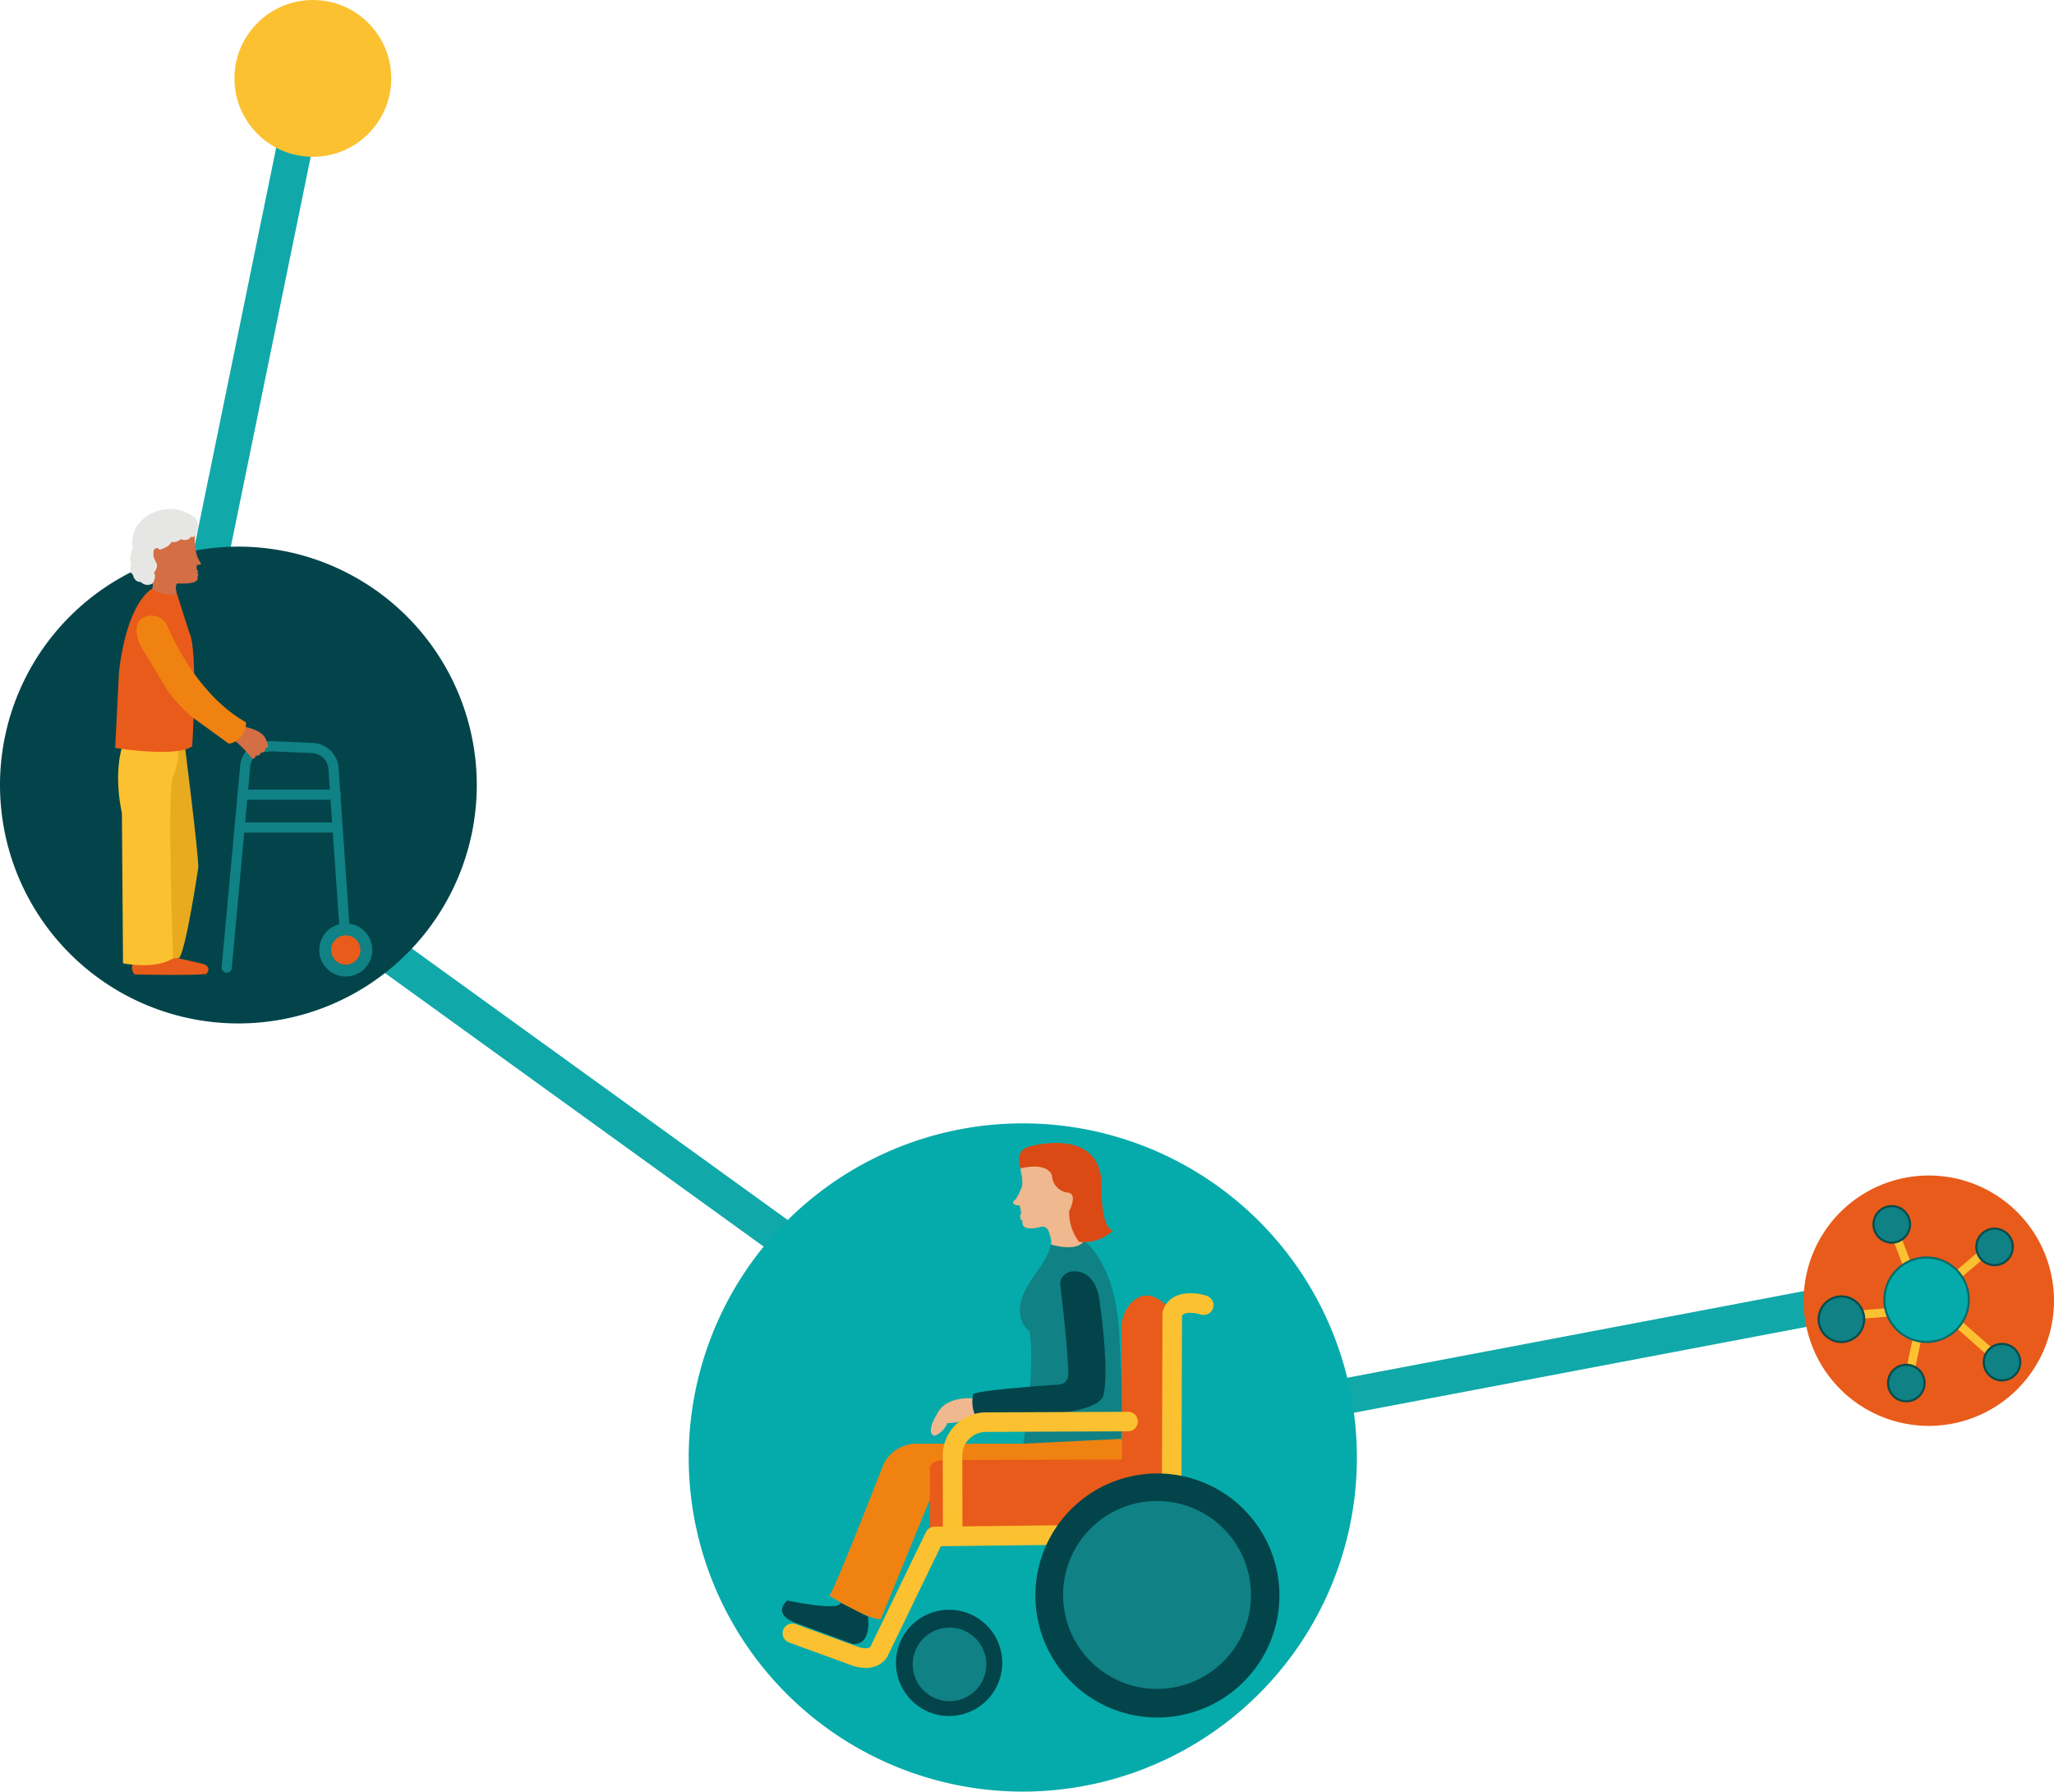 <svg xmlns="http://www.w3.org/2000/svg" xmlns:xlink="http://www.w3.org/1999/xlink" width="288.211" height="251.381" viewBox="0 0 288.211 251.381"><defs><clipPath id="clip-path"><rect id="Rectangle_89" data-name="Rectangle 89" width="93.761" height="93.762" transform="translate(0 0)" fill="none"></rect></clipPath><clipPath id="clip-path-2"><rect id="Rectangle_110" data-name="Rectangle 110" width="35.127" height="35.128" fill="none"></rect></clipPath></defs><g id="Groupe_190" data-name="Groupe 190" transform="translate(-1010.102 -557)"><line id="Ligne_12" data-name="Ligne 12" y1="83" x2="17" transform="translate(1036.5 567.5)" fill="none" stroke="#11a8a9" stroke-width="5"></line><line id="Ligne_13" data-name="Ligne 13" x2="126" y2="91" transform="translate(1036.5 670.5)" fill="none" stroke="#11a8a9" stroke-width="5"></line><line id="Ligne_31" data-name="Ligne 31" y1="22" x2="115.88" transform="translate(1153.62 739.5)" fill="none" stroke="#11a8a9" stroke-width="5"></line><g id="Groupe_148" data-name="Groupe 148" transform="translate(1106.739 714.619)"><g id="Groupe_147" data-name="Groupe 147" clip-path="url(#clip-path)"><path id="Trac&#xE9;_8914" data-name="Trac&#xE9; 8914" d="M80.5,79.551a46.88,46.88,0,1,1-.951-66.293A46.881,46.881,0,0,1,80.5,79.551" fill="#05abaa"></path><path id="Trac&#xE9;_8915" data-name="Trac&#xE9; 8915" d="M40.187,38.606s-4.03-.536-5.321,2.141c0,0-1.764,2.74-.347,3.086a3.13,3.13,0,0,0,1.764-1.763s2.9-.094,3.9-1.134Z" fill="#efb88f"></path><path id="Trac&#xE9;_8916" data-name="Trac&#xE9; 8916" d="M55.47,16.48s4.786,3.232,5,14.317c0,0,.63,10.769.158,13.477,0,0-11.8,1.438-13.677.672,0,0,1.7-10.1.882-15.766,0,0-2.792-1.784-.382-6.192,1.239-2.269,2.859-3.653,3.363-6a6.571,6.571,0,0,0,4.66-.5" fill="#108184"></path><path id="Trac&#xE9;_8917" data-name="Trac&#xE9; 8917" d="M46.947,44.946H32.168a5.109,5.109,0,0,0-4.954,3.191S20.5,65.393,19.74,66.275c0,0,5.543,3.484,7.222,3.274l6.885-16.793S34.981,51.2,36.2,51.244l24.615-4.073s.482-2.1-.19-2.9Z" fill="#f08212"></path><path id="Trac&#xE9;_8918" data-name="Trac&#xE9; 8918" d="M52.174,22.987s1.049,8.5,1.091,12.3a1.39,1.39,0,0,1-1.238,1.364s-10.958.693-12.092,1.323a4.634,4.634,0,0,0,.252,2.96s18.033.966,18.075-3.17c0,0,.8-2.96-.693-13.393,0,0-.514-3.9-3.842-3.589a1.819,1.819,0,0,0-1.553,2.2" fill="#02444a"></path><path id="Trac&#xE9;_8919" data-name="Trac&#xE9; 8919" d="M62.366,24.929c1.081-.934,2.677-1.354,4.733.7l1.009,32.916-34.26-.671V48.808s-.462-1.574,2.246-1.574l24.719-.063-.088-18.333a5.106,5.106,0,0,1,1.641-3.909" fill="#e95b1a"></path><path id="Trac&#xE9;_8920" data-name="Trac&#xE9; 8920" d="M24.814,76.4a6.111,6.111,0,0,1-2.209-.452l-8.5-3.1a1.371,1.371,0,1,1,.938-2.576l8.525,3.106c1.237.48,1.758.212,1.906.1l7.81-16.118a1.369,1.369,0,0,1,1.218-.773l18.352-.206L66.4,49.239l.08-22.561a1.4,1.4,0,0,1,.073-.436c.847-2.5,3.774-2.807,6.132-2.039a1.371,1.371,0,0,1-.845,2.609c-.029-.009-2.108-.607-2.618.164l-.082,23.1a1.373,1.373,0,0,1-.732,1.208l-14.57,7.684a1.369,1.369,0,0,1-.624.158l-17.835.2L27.86,74.85a1.256,1.256,0,0,1-.083.147,3.472,3.472,0,0,1-2.963,1.4m.709-2.961Z" fill="#fcc131"></path><path id="Trac&#xE9;_8921" data-name="Trac&#xE9; 8921" d="M25.163,69.213s.589,4.03-2.137,3.841L15.06,70.115s-3.433-1.07-1.242-3.169c0,0,7.408,1.574,7.489.314Z" fill="#02444a"></path><path id="Trac&#xE9;_8922" data-name="Trac&#xE9; 8922" d="M82.887,66.244A17.121,17.121,0,1,1,65.766,49.123,17.121,17.121,0,0,1,82.887,66.244" fill="#02444a"></path><path id="Trac&#xE9;_8923" data-name="Trac&#xE9; 8923" d="M43.994,75.7a7.455,7.455,0,1,1-7.456-7.456A7.456,7.456,0,0,1,43.994,75.7" fill="#02444a"></path><path id="Trac&#xE9;_8924" data-name="Trac&#xE9; 8924" d="M78.9,66.169A13.184,13.184,0,1,1,65.714,52.985,13.184,13.184,0,0,1,78.9,66.169" fill="#108184"></path><path id="Trac&#xE9;_8925" data-name="Trac&#xE9; 8925" d="M41.762,75.91A5.164,5.164,0,1,1,36.6,70.746a5.164,5.164,0,0,1,5.164,5.164" fill="#108184"></path><path id="Trac&#xE9;_8926" data-name="Trac&#xE9; 8926" d="M46.611,6.781s.5,1.826-.063,2.582c0,0-.441,1.259-1.007,1.575,0,0-.221.6.881.566,0,0,.315,1.04.189,1.26a.245.245,0,0,0-.021.42s-.168.419.273.44c0,0-.588,1.743,2.645.871a.9.9,0,0,1,.976.594s.593,1.5.326,1.895c0,0,3.6,1.164,4.66-.5l-2.089-4.124s1.574-2.283.094-2.74a2.615,2.615,0,0,1-2.487-2.3s.283-2.079-3.117-1.859c0,0-1.543.189-1.26,1.323" fill="#efb88f"></path><path id="Trac&#xE9;_8927" data-name="Trac&#xE9; 8927" d="M37.039,58.493a1.371,1.371,0,0,1-1.371-1.369l-.018-10.6a.416.416,0,0,1,0-.05c0-.013,0-.027,0-.041a6.076,6.076,0,0,1,6.09-5.883l19.9-.084h.006a1.371,1.371,0,0,1,.006,2.742l-19.9.084A3.326,3.326,0,0,0,38.392,46.5l.018,10.616a1.371,1.371,0,0,1-1.369,1.374Z" fill="#fcc131"></path><path id="Trac&#xE9;_8928" data-name="Trac&#xE9; 8928" d="M46.6,6.314s-1.074-2.43,1.208-3.06c0,0,10.156-3.007,10.14,5.605,0,0-.22,5.7,1.574,6.172a5.871,5.871,0,0,1-4.744,1.595,6.917,6.917,0,0,1-1.4-4.271s1.244-2.394-.094-2.629a2.5,2.5,0,0,1-2.3-2.409s-.485-1.932-4.389-1" fill="#db4914"></path></g></g><g id="Groupe_156" data-name="Groupe 156" transform="translate(1010.102 590.591)"><g id="Groupe_163" data-name="Groupe 163" transform="translate(0 37.812)"><path id="Trac&#xE9;_8950" data-name="Trac&#xE9; 8950" d="M66.9,78.03A33.45,33.45,0,1,1,33.45,44.58,33.45,33.45,0,0,1,66.9,78.03" transform="translate(0 -39.285)" fill="#02444a"></path><path id="Trac&#xE9;_8951" data-name="Trac&#xE9; 8951" d="M30.628,50.248s-.3-.871.088-1.3c0,0,2.119.163,2.7-.369a.55.55,0,0,0,.133-.634.259.259,0,0,0-.014-.442s.221-.332-.074-.444a2.018,2.018,0,0,1,.015-.694s.569-.007.591-.185a4.305,4.305,0,0,1-.753-1.853,8.309,8.309,0,0,1-.1-2.185.645.645,0,0,0-.649-.827s-4.06-1.4-5.181,1.285l-.118,6.348s.147.768-.354,1.093,2.613,1.712,3.72.207" transform="translate(-5.845 -38.495)" fill="#d36e45"></path><path id="Trac&#xE9;_8952" data-name="Trac&#xE9; 8952" d="M40.462,111.961a.632.632,0,0,1-.066,0,.715.715,0,0,1-.646-.778l2.6-28.226s.067-3.484,4.491-3.484l5.582.237a3.812,3.812,0,0,1,3.753,3.743l1.508,21.885a.715.715,0,0,1-1.427.1L54.746,83.542a2.411,2.411,0,0,0-2.375-2.4L46.807,80.9c-3,0-3.033,2.033-3.033,2.12l-2.6,28.292a.715.715,0,0,1-.711.649" transform="translate(-8.651 -46.88)" fill="#108184"></path><path id="Trac&#xE9;_8953" data-name="Trac&#xE9; 8953" d="M56.4,89.581H43.406a.715.715,0,1,1,0-1.43H56.4a.715.715,0,1,1,0,1.43" transform="translate(-9.292 -48.769)" fill="#108184"></path><path id="Trac&#xE9;_8954" data-name="Trac&#xE9; 8954" d="M56.441,95.468H42.8a.715.715,0,1,1,0-1.43H56.441a.715.715,0,0,1,0,1.43" transform="translate(-9.16 -50.051)" fill="#108184"></path><path id="Trac&#xE9;_8955" data-name="Trac&#xE9; 8955" d="M64.706,115.882a3.72,3.72,0,1,1-3.72-3.72,3.72,3.72,0,0,1,3.72,3.72" transform="translate(-12.465 -53.996)" fill="#108184"></path><path id="Trac&#xE9;_8956" data-name="Trac&#xE9; 8956" d="M63.5,116.346a2.052,2.052,0,1,1-2.052-2.052,2.052,2.052,0,0,1,2.052,2.052" transform="translate(-12.929 -54.46)" fill="#e95b1a"></path><path id="Trac&#xE9;_8957" data-name="Trac&#xE9; 8957" d="M23.893,118.948a1.251,1.251,0,0,0,.178,1.638s8.7.178,10.053-.088c0,0,.864-.952-.531-1.417l-4.961-1.107Z" transform="translate(-5.149 -55.261)" fill="#e95b1a"></path><path id="Trac&#xE9;_8958" data-name="Trac&#xE9; 8958" d="M32.424,80.578s1.9,15,1.86,16.855c0,0-1.683,11.337-2.658,12.666,0,0-1.107.311-1.683-.265l-.265-26.308L30.3,80.6Z" transform="translate(-6.46 -47.121)" fill="#e8aa1e"></path><path id="Trac&#xE9;_8959" data-name="Trac&#xE9; 8959" d="M21.718,80.611s-1.2,3.543,0,9.212l.155,21.059s4.406.952,7.02-.687c0,0-.8-22.409-.089-25.244,0,0,1.285-3.1.709-4.34Z" transform="translate(-4.612 -47.128)" fill="#fcc131"></path><path id="Trac&#xE9;_8960" data-name="Trac&#xE9; 8960" d="M43.278,76.851s2.852.391,3.265,1.977c0,0,.6,1-.124,1.044,0,0-.023.771-.63.544a.581.581,0,0,1-.737.507s-.145.72-.649.264a15.049,15.049,0,0,0-2.3-2.366Z" transform="translate(-9.165 -46.31)" fill="#d36e45"></path><path id="Trac&#xE9;_8961" data-name="Trac&#xE9; 8961" d="M25.751,52.212S22.326,53.968,21.19,63.86l-.533,10.629s8.592,1.387,10.807-.236c0,0,.886-13.566-.444-16.077,0,0-1.181-3.661-1.742-5.476,0,0-.427.989-3.528-.487" transform="translate(-4.496 -40.947)" fill="#e95b1a"></path><path id="Trac&#xE9;_8962" data-name="Trac&#xE9; 8962" d="M39.842,71.914a2.891,2.891,0,0,1-2.392,3.012l-5.314-3.854a22.713,22.713,0,0,1-3.277-3.587l-3.853-6.378s-1.24-2.613.132-3.72a2.532,2.532,0,0,1,3.521.664s3.72,9.677,11.183,13.862" transform="translate(-5.331 -41.975)" fill="#f08212"></path><path id="Trac&#xE9;_8963" data-name="Trac&#xE9; 8963" d="M32.452,41.46a1.8,1.8,0,0,0-.14-2.517,5.681,5.681,0,0,0-8.06,1.35,4.724,4.724,0,0,0-.554,2.989s-.587,1.506-.2,2.259c0,0-.409,1.073.244,1.505,0,0,.133,1.052,1.107,1.019a1.285,1.285,0,0,0,1.653.2s.595-.908.185-1.505c0,0,.764-.82.244-1.551,0,0-.82-1.418-.023-1.838a.393.393,0,0,1,.554.177s1.461-.4,1.661-1.107a1.463,1.463,0,0,0,1.306-.377s1.052.4,1.439-.354a.39.39,0,0,0,.583-.251" transform="translate(-5.086 -37.812)" fill="#e6e7e4"></path></g></g><circle id="Ellipse_6" data-name="Ellipse 6" cx="11" cy="11" r="11" transform="translate(1043 557)" fill="#fbc130"></circle><g id="Groupe_188" data-name="Groupe 188" transform="translate(1263.186 721.936)"><g id="Groupe_170" data-name="Groupe 170" transform="translate(0 0)" clip-path="url(#clip-path-2)"><path id="Trac&#xE9;_9057" data-name="Trac&#xE9; 9057" d="M35.127,17.564A17.564,17.564,0,1,1,17.563,0,17.564,17.564,0,0,1,35.127,17.564" transform="translate(0 0)" fill="#e95b1a"></path><rect id="Rectangle_105" data-name="Rectangle 105" width="1.192" height="7.478" transform="matrix(0.935, -0.355, 0.355, 0.935, 11.806, 7.066)" fill="#fcc131"></rect><rect id="Rectangle_106" data-name="Rectangle 106" width="5.836" height="1.193" transform="matrix(0.761, -0.648, 0.648, 0.761, 20.683, 13.96)" fill="#fcc131"></rect><rect id="Rectangle_107" data-name="Rectangle 107" width="1.192" height="7.437" transform="translate(20.675 20.725) rotate(-48.613)" fill="#fcc131"></rect><rect id="Rectangle_108" data-name="Rectangle 108" width="6.38" height="1.193" transform="translate(14.339 27.435) rotate(-78.039)" fill="#fcc131"></rect><rect id="Rectangle_109" data-name="Rectangle 109" width="6.833" height="1.193" transform="translate(6.74 19.022) rotate(-4.769)" fill="#fcc131"></rect><path id="Trac&#xE9;_9058" data-name="Trac&#xE9; 9058" d="M29.212,23.562A5.922,5.922,0,1,1,23.29,17.64a5.922,5.922,0,0,1,5.922,5.922" transform="translate(-6.039 -6.134)" fill="#05abaa"></path><path id="Trac&#xE9;_9059" data-name="Trac&#xE9; 9059" d="M23.21,29.553a6.071,6.071,0,1,1,6.071-6.071,6.079,6.079,0,0,1-6.071,6.071m0-11.844a5.773,5.773,0,1,0,5.773,5.773,5.78,5.78,0,0,0-5.773-5.773" transform="translate(-5.96 -6.054)" fill="#096c69"></path><path id="Trac&#xE9;_9060" data-name="Trac&#xE9; 9060" d="M20.148,9.144a2.559,2.559,0,1,1-2.56-2.559,2.56,2.56,0,0,1,2.56,2.559" transform="translate(-5.226 -2.29)" fill="#108184"></path><path id="Trac&#xE9;_9061" data-name="Trac&#xE9; 9061" d="M17.51,11.774a2.708,2.708,0,1,1,2.708-2.709,2.711,2.711,0,0,1-2.708,2.709m0-5.118a2.41,2.41,0,1,0,2.41,2.41,2.412,2.412,0,0,0-2.41-2.41" transform="translate(-5.147 -2.21)" fill="#084c4c"></path><path id="Trac&#xE9;_9062" data-name="Trac&#xE9; 9062" d="M42.266,13.992a2.559,2.559,0,1,1-2.56-2.559,2.56,2.56,0,0,1,2.56,2.559" transform="translate(-12.917 -3.975)" fill="#108184"></path><path id="Trac&#xE9;_9063" data-name="Trac&#xE9; 9063" d="M39.628,16.622a2.708,2.708,0,1,1,2.708-2.709,2.711,2.711,0,0,1-2.708,2.709m0-5.118a2.41,2.41,0,1,0,2.41,2.41,2.412,2.412,0,0,0-2.41-2.41" transform="translate(-12.838 -3.896)" fill="#084c4c"></path><path id="Trac&#xE9;_9064" data-name="Trac&#xE9; 9064" d="M6.418,26.012a3.195,3.195,0,1,1-3.195,3.195,3.195,3.195,0,0,1,3.195-3.195" transform="translate(-1.121 -9.045)" fill="#108184"></path><path id="Trac&#xE9;_9065" data-name="Trac&#xE9; 9065" d="M6.339,32.471a3.344,3.344,0,1,1,3.344-3.344,3.348,3.348,0,0,1-3.344,3.344m0-6.389a3.046,3.046,0,1,0,3.046,3.046,3.049,3.049,0,0,0-3.046-3.046" transform="translate(-1.041 -8.966)" fill="#084c4c"></path><path id="Trac&#xE9;_9066" data-name="Trac&#xE9; 9066" d="M23.274,43.278a2.559,2.559,0,1,1-2.56-2.559,2.56,2.56,0,0,1,2.56,2.559" transform="translate(-6.313 -14.159)" fill="#108184"></path><path id="Trac&#xE9;_9067" data-name="Trac&#xE9; 9067" d="M20.636,45.907A2.709,2.709,0,1,1,23.345,43.2a2.711,2.711,0,0,1-2.709,2.709m0-5.119a2.411,2.411,0,1,0,2.411,2.41,2.412,2.412,0,0,0-2.411-2.41" transform="translate(-6.234 -14.079)" fill="#084c4c"></path><path id="Trac&#xE9;_9068" data-name="Trac&#xE9; 9068" d="M43.861,38.783a2.559,2.559,0,1,1-2.56-2.559,2.559,2.559,0,0,1,2.56,2.559" transform="translate(-13.472 -12.596)" fill="#108184"></path><path id="Trac&#xE9;_9069" data-name="Trac&#xE9; 9069" d="M41.223,41.412A2.708,2.708,0,1,1,43.932,38.7a2.711,2.711,0,0,1-2.709,2.708m0-5.118a2.41,2.41,0,1,0,2.411,2.41,2.412,2.412,0,0,0-2.411-2.41" transform="translate(-13.392 -12.516)" fill="#084c4c"></path></g></g></g></svg>